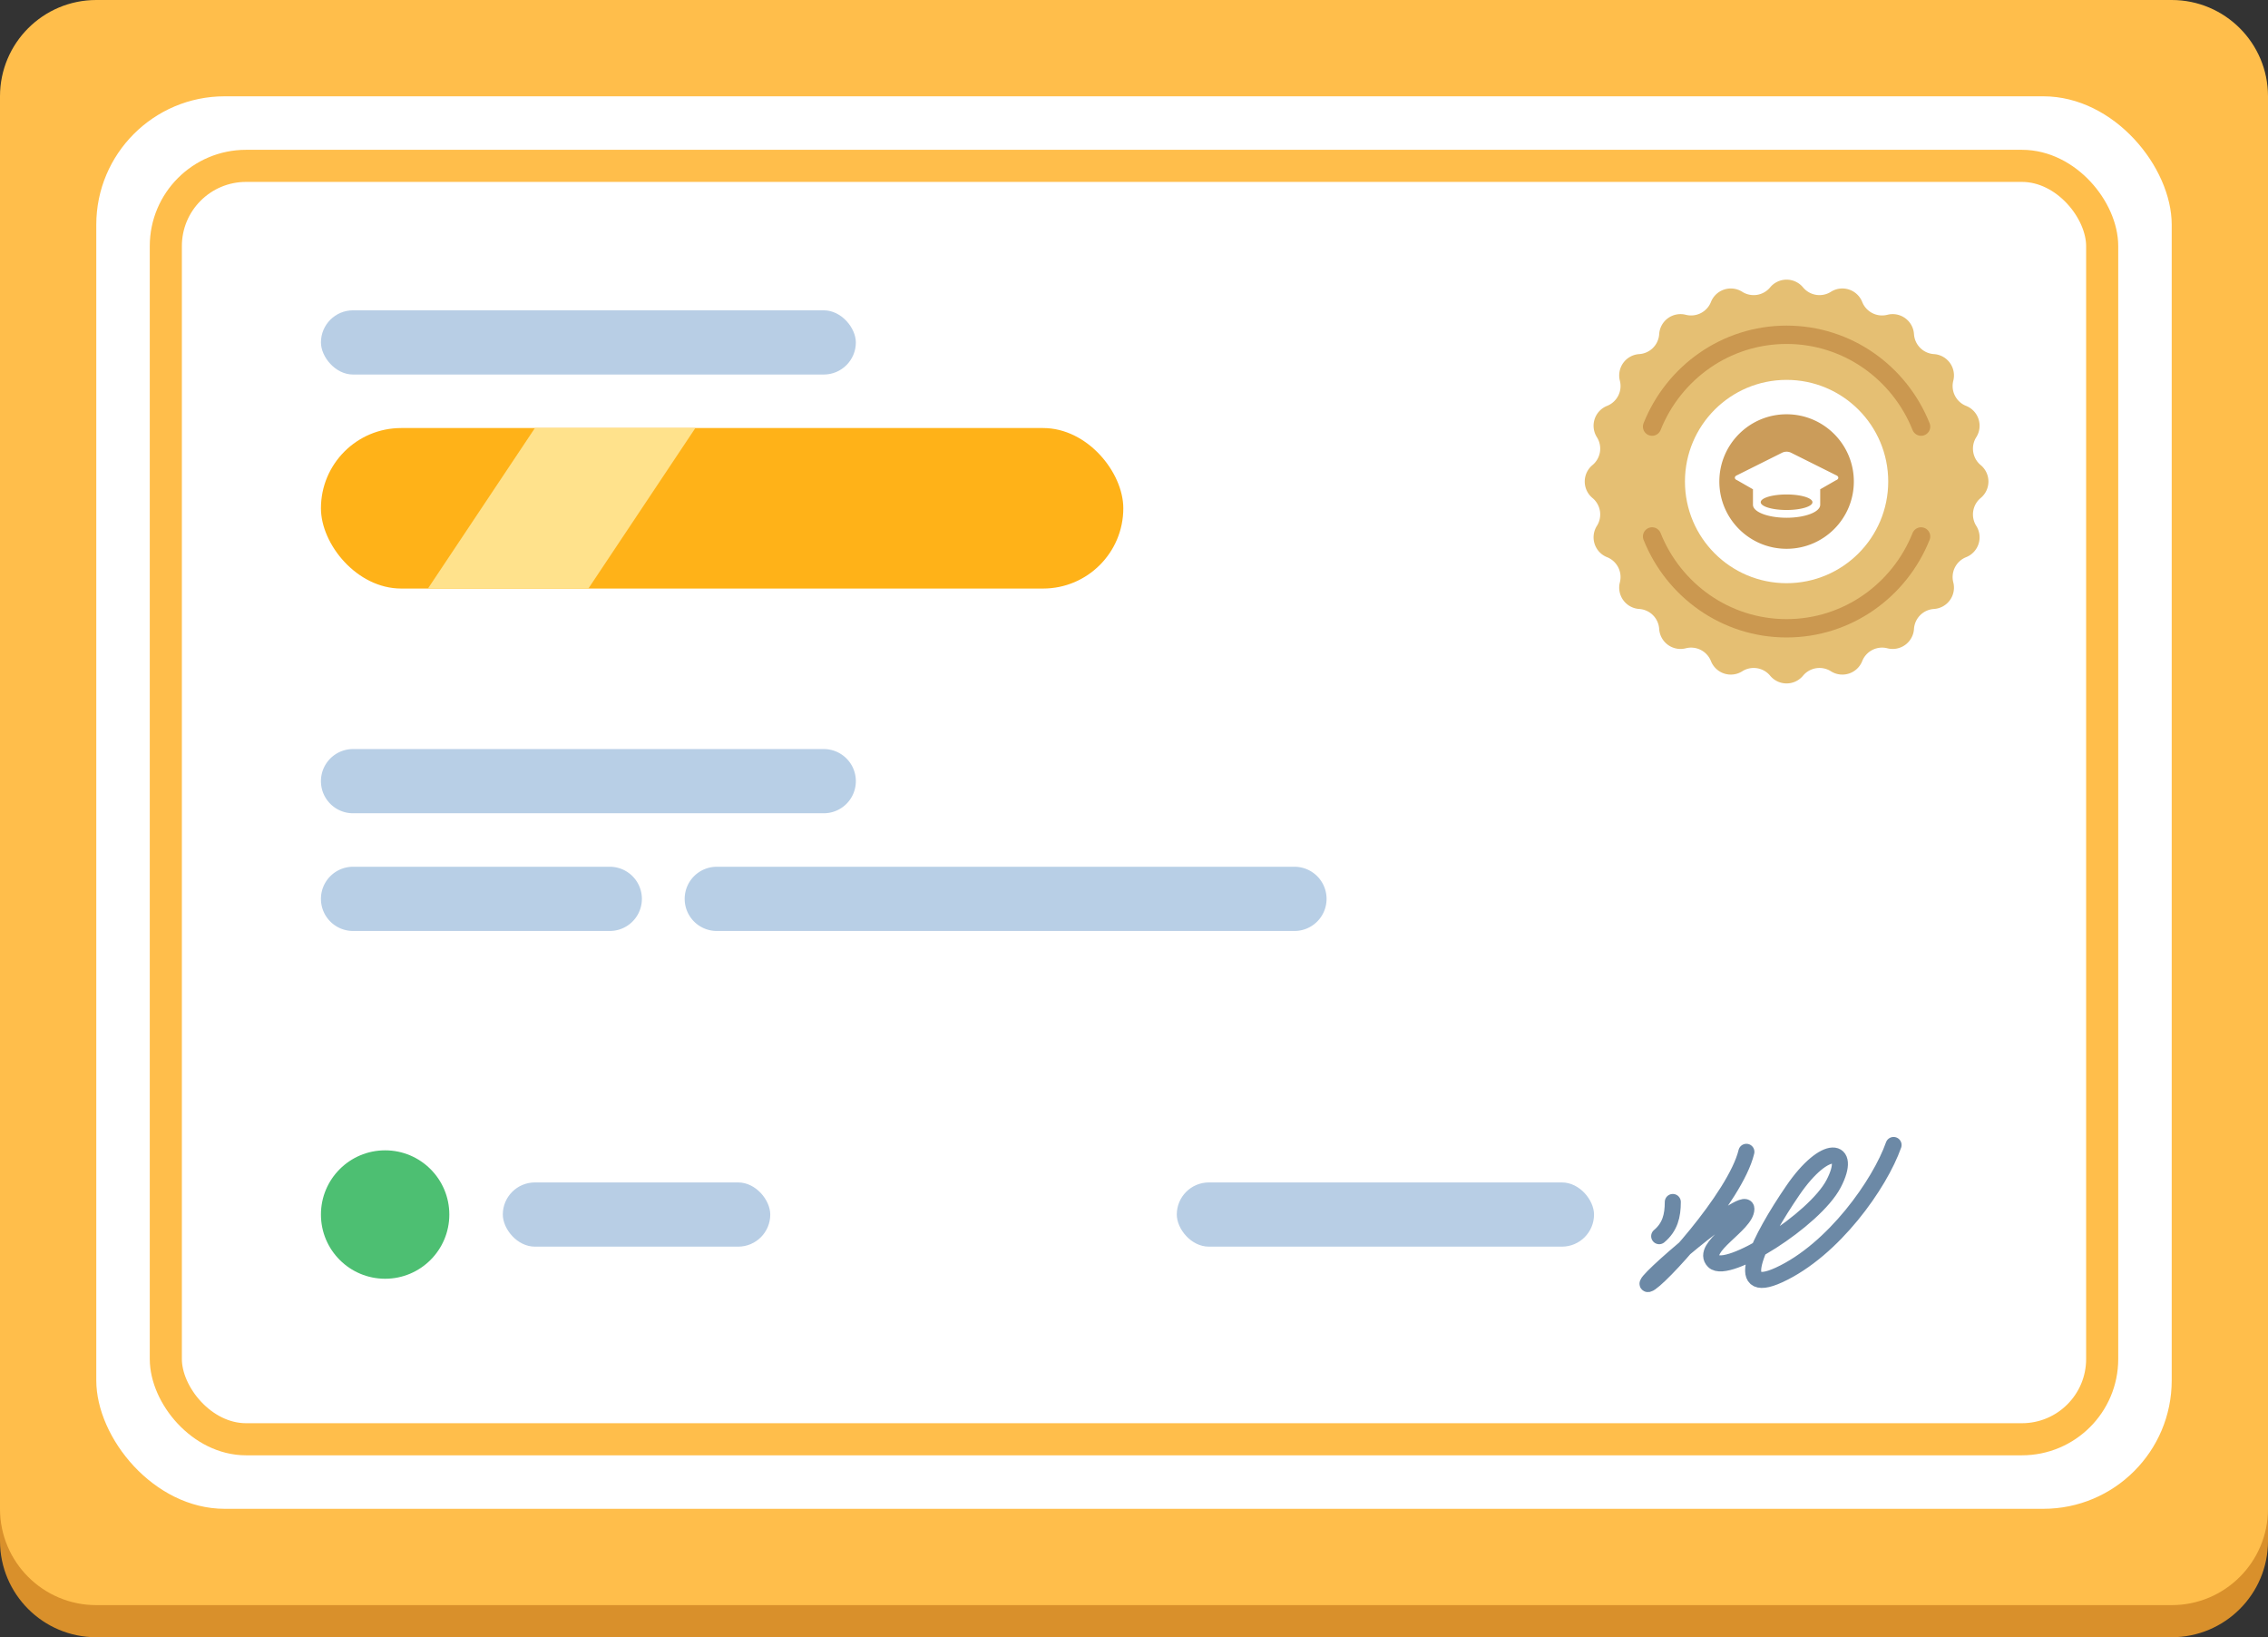 <svg width="424" height="306" fill="none" xmlns="http://www.w3.org/2000/svg"><rect width="100%" height="100%" fill="#333333" stroke="none"/><path d="M406 6H18C8.059 6 0 14.059 0 24v264c0 9.941 8.059 18 18 18h388c9.941 0 18-8.059 18-18V24c0-9.941-8.059-18-18-18z" fill="#D9902B"/><path d="M406 0H18C8.059 0 0 8.059 0 18v264c0 9.941 8.059 18 18 18h388c9.941 0 18-8.059 18-18V18c0-9.941-8.059-18-18-18z" fill="#FFBE4B"/><rect x="18" y="18" width="388" height="264" rx="24" fill="#fff"/><rect x="31" y="31" width="362" height="238" rx="15" fill="#fff" stroke="#FFBE4B" stroke-width="6"/><rect x="220" y="221" width="78" height="12" rx="6" fill="#B8CEE5"/><path d="M326.486 215.278c-2.038 8.522-16.712 24.373-18.343 24.714-2.038.426 18.343-17.044 18.343-14.061 0 2.983-8.662 7.244-6.114 9.8 2.547 2.557 18.852-7.67 22.419-14.487 3.566-6.818-1.529-7.67-7.643 1.278s-11.752 19.999-2.548 15.766c10.191-4.687 18.852-17.044 21.4-24.288m-41.271 10.653c0 2.556-.51 4.687-2.548 6.391" stroke="#6C89A6" stroke-width="3" stroke-linecap="round"/><rect x="94" y="221" width="50" height="12" rx="6" fill="#B8CEE5"/><circle cx="72" cy="227" r="12" fill="#4DBF72"/><path fill-rule="evenodd" clip-rule="evenodd" d="M66 140a6 6 0 100 12h88a6 6 0 100-12H66zm-6 28a6 6 0 016-6h48a6 6 0 110 12H66a6 6 0 01-6-6zm68 0a6 6 0 016-6h108a6 6 0 110 12H134a6 6 0 01-6-6z" fill="#B8CFE6"/><rect x="60" y="80" width="150" height="30" rx="15" fill="#FFB218"/><path d="M100 80h30l-20 30H80l20-30z" fill="#FFE28C"/><rect x="60" y="58" width="100" height="12" rx="6" fill="#B8CEE5"/><path d="M330.924 53.712a3.995 3.995 0 016.152 0 3.994 3.994 0 005.213.825 3.994 3.994 0 015.85 1.901 3.994 3.994 0 004.703 2.396 3.994 3.994 0 014.976 3.616 3.994 3.994 0 003.732 3.732 3.995 3.995 0 013.616 4.976 3.994 3.994 0 002.396 4.703 3.995 3.995 0 011.901 5.85 3.994 3.994 0 00.825 5.213 3.994 3.994 0 010 6.152 3.994 3.994 0 00-.825 5.213 3.995 3.995 0 01-1.901 5.85 3.993 3.993 0 00-2.396 4.703 3.994 3.994 0 01-3.616 4.976 3.994 3.994 0 00-3.732 3.732 3.994 3.994 0 01-4.976 3.616 3.993 3.993 0 00-4.703 2.396 3.995 3.995 0 01-5.85 1.901 3.994 3.994 0 00-5.213.825 3.995 3.995 0 01-6.152 0 3.994 3.994 0 00-5.213-.825 3.995 3.995 0 01-5.85-1.901 3.993 3.993 0 00-4.703-2.396 3.994 3.994 0 01-4.976-3.616 3.994 3.994 0 00-3.732-3.732 3.994 3.994 0 01-3.616-4.976 3.993 3.993 0 00-2.396-4.703 3.995 3.995 0 01-1.901-5.85 3.994 3.994 0 00-.825-5.213 3.994 3.994 0 010-6.152 3.994 3.994 0 00.825-5.213 3.995 3.995 0 011.901-5.85 3.994 3.994 0 002.396-4.703 3.995 3.995 0 013.616-4.976 3.994 3.994 0 003.732-3.732 3.994 3.994 0 014.976-3.616 3.994 3.994 0 004.703-2.396 3.994 3.994 0 015.85-1.9 3.994 3.994 0 005.213-.826z" fill="#E5BF73"/><circle cx="334" cy="90" r="19" fill="#fff"/><path d="M359.143 79.736c-4.016-10.063-13.76-17.165-25.143-17.165-11.383 0-21.128 7.102-25.143 17.165m0 20.528c4.015 10.063 13.76 17.165 25.143 17.165 11.383 0 21.127-7.102 25.143-17.165" stroke="#CB9850" stroke-width="3.429" stroke-linecap="round" stroke-linejoin="round"/><path fill-rule="evenodd" clip-rule="evenodd" d="M334 77.429c-6.943 0-12.571 5.628-12.571 12.571s5.628 12.571 12.571 12.571S346.572 96.943 346.572 90 340.943 77.429 334 77.429zm-6.286 16.923c.021 1.38 2.902 2.417 6.286 2.417 3.385 0 6.265-1.037 6.286-2.417V91.45l2.904-1.666.053-.025.003-.001c.16-.074.428-.197.424-.473-.003-.278-.276-.404-.429-.474l-.051-.025-8.334-4.162a1.91 1.91 0 00-1.712 0l-8.334 4.162-.05.025c-.154.07-.427.196-.43.476-.003.274.261.397.422.47l.058.029 2.904 1.664v2.9zm11.122-.484c0 .8-2.164 1.45-4.835 1.45-2.67 0-4.835-.65-4.835-1.45 0-.802 2.165-1.451 4.835-1.451 2.671 0 4.835.65 4.835 1.45z" fill="#CB9C5A"/></svg>
